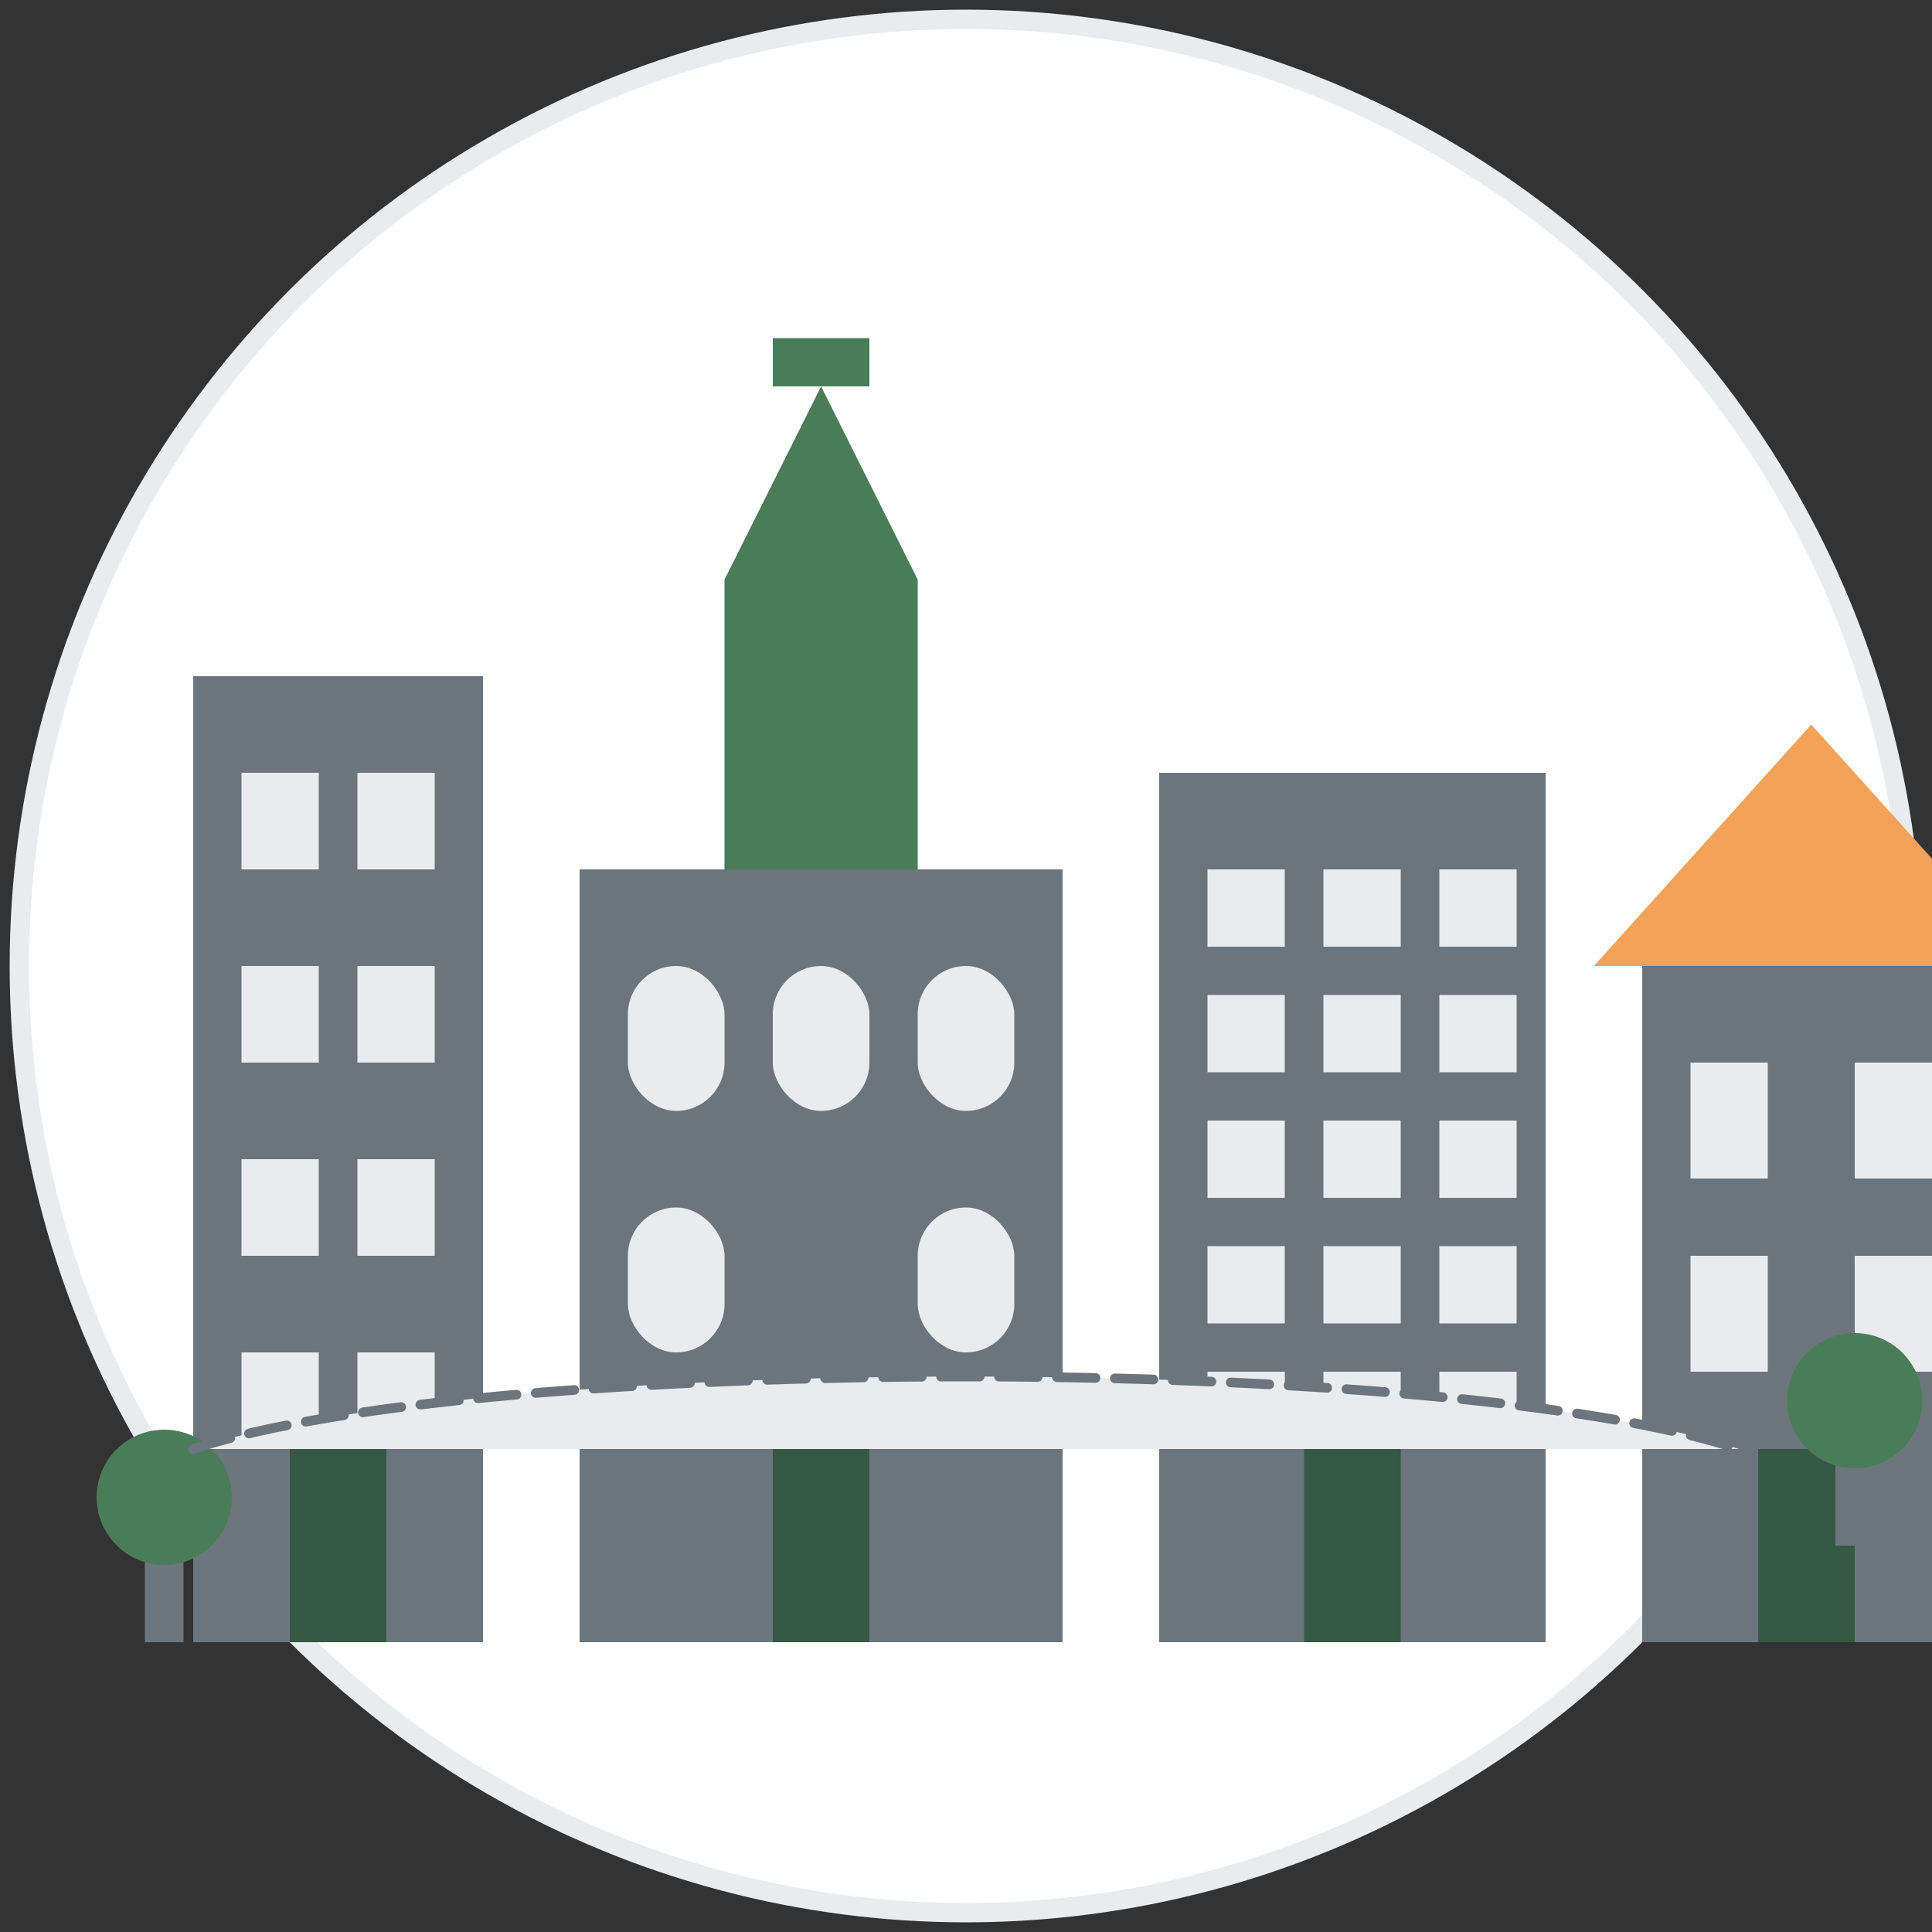 <svg xmlns="http://www.w3.org/2000/svg" viewBox="0 0 200 200" width="200" height="200">
  <rect x="0" y="0" width="200" height="200" fill="#333333" stroke="none"/>
  <style>
    .bg { fill: white; }
    .building { fill: #6c757d; }
    .window { fill: #e9ecef; }
    .tower { fill: #4a7c59; }
    .roof { fill: #f4a259; }
    .door { fill: #355944; }
    .tree { fill: #4a7c59; }
    .tree-trunk { fill: #6c757d; }
    .road { fill: #e9ecef; stroke: #6c757d; stroke-width: 1; stroke-dasharray: 4 2; }
  </style>
  
  <!-- Background -->
  <circle class="bg" cx="100" cy="100" r="98" stroke="#e9ecef" stroke-width="2" />
  
  <!-- City Skyline -->
  <g transform="translate(20, 30)">
    <!-- Building 1 -->
    <rect class="building" x="0" y="40" width="30" height="100" />
    <rect class="window" x="5" y="50" width="8" height="10" />
    <rect class="window" x="17" y="50" width="8" height="10" />
    <rect class="window" x="5" y="70" width="8" height="10" />
    <rect class="window" x="17" y="70" width="8" height="10" />
    <rect class="window" x="5" y="90" width="8" height="10" />
    <rect class="window" x="17" y="90" width="8" height="10" />
    <rect class="window" x="5" y="110" width="8" height="10" />
    <rect class="window" x="17" y="110" width="8" height="10" />
    <rect class="door" x="10" y="120" width="10" height="20" />
    
    <!-- Building 2 - Cathedral -->
    <rect class="building" x="40" y="60" width="50" height="80" />
    <rect class="door" x="60" y="120" width="10" height="20" />
    <rect class="window" x="45" y="70" width="10" height="15" rx="5" />
    <rect class="window" x="60" y="70" width="10" height="15" rx="5" />
    <rect class="window" x="75" y="70" width="10" height="15" rx="5" />
    <rect class="window" x="45" y="95" width="10" height="15" rx="5" />
    <rect class="window" x="75" y="95" width="10" height="15" rx="5" />
    <path class="tower" d="M55,60 L75,60 L75,30 L65,10 L55,30 Z" />
    <rect class="tower" x="60" y="5" width="10" height="5" />
    
    <!-- Building 3 - Modern -->
    <rect class="building" x="100" y="50" width="40" height="90" />
    <rect class="window" x="105" y="60" width="8" height="8" />
    <rect class="window" x="117" y="60" width="8" height="8" />
    <rect class="window" x="129" y="60" width="8" height="8" />
    <rect class="window" x="105" y="73" width="8" height="8" />
    <rect class="window" x="117" y="73" width="8" height="8" />
    <rect class="window" x="129" y="73" width="8" height="8" />
    <rect class="window" x="105" y="86" width="8" height="8" />
    <rect class="window" x="117" y="86" width="8" height="8" />
    <rect class="window" x="129" y="86" width="8" height="8" />
    <rect class="window" x="105" y="99" width="8" height="8" />
    <rect class="window" x="117" y="99" width="8" height="8" />
    <rect class="window" x="129" y="99" width="8" height="8" />
    <rect class="window" x="105" y="112" width="8" height="8" />
    <rect class="window" x="117" y="112" width="8" height="8" />
    <rect class="window" x="129" y="112" width="8" height="8" />
    <rect class="door" x="115" y="120" width="10" height="20" />
    
    <!-- Building 4 - Historical -->
    <rect class="building" x="150" y="70" width="35" height="70" />
    <path class="roof" d="M145,70 L190,70 L167.5,45 Z" />
    <rect class="window" x="155" y="80" width="8" height="12" />
    <rect class="window" x="172" y="80" width="8" height="12" />
    <rect class="window" x="155" y="100" width="8" height="12" />
    <rect class="window" x="172" y="100" width="8" height="12" />
    <rect class="door" x="162" y="120" width="10" height="20" />
  </g>
  
  <!-- Trees -->
  <g class="tree" transform="translate(10, 150)">
    <rect class="tree-trunk" x="5" y="10" width="4" height="10" />
    <circle class="tree" cx="7" cy="5" r="7" />
  </g>
  
  <g class="tree" transform="translate(185, 140)">
    <rect class="tree-trunk" x="5" y="10" width="4" height="10" />
    <circle class="tree" cx="7" cy="5" r="7" />
  </g>
  
  <!-- Road -->
  <path class="road" d="M20,150 C50,140 150,140 180,150" stroke-width="20" stroke-linecap="round" />
</svg>
